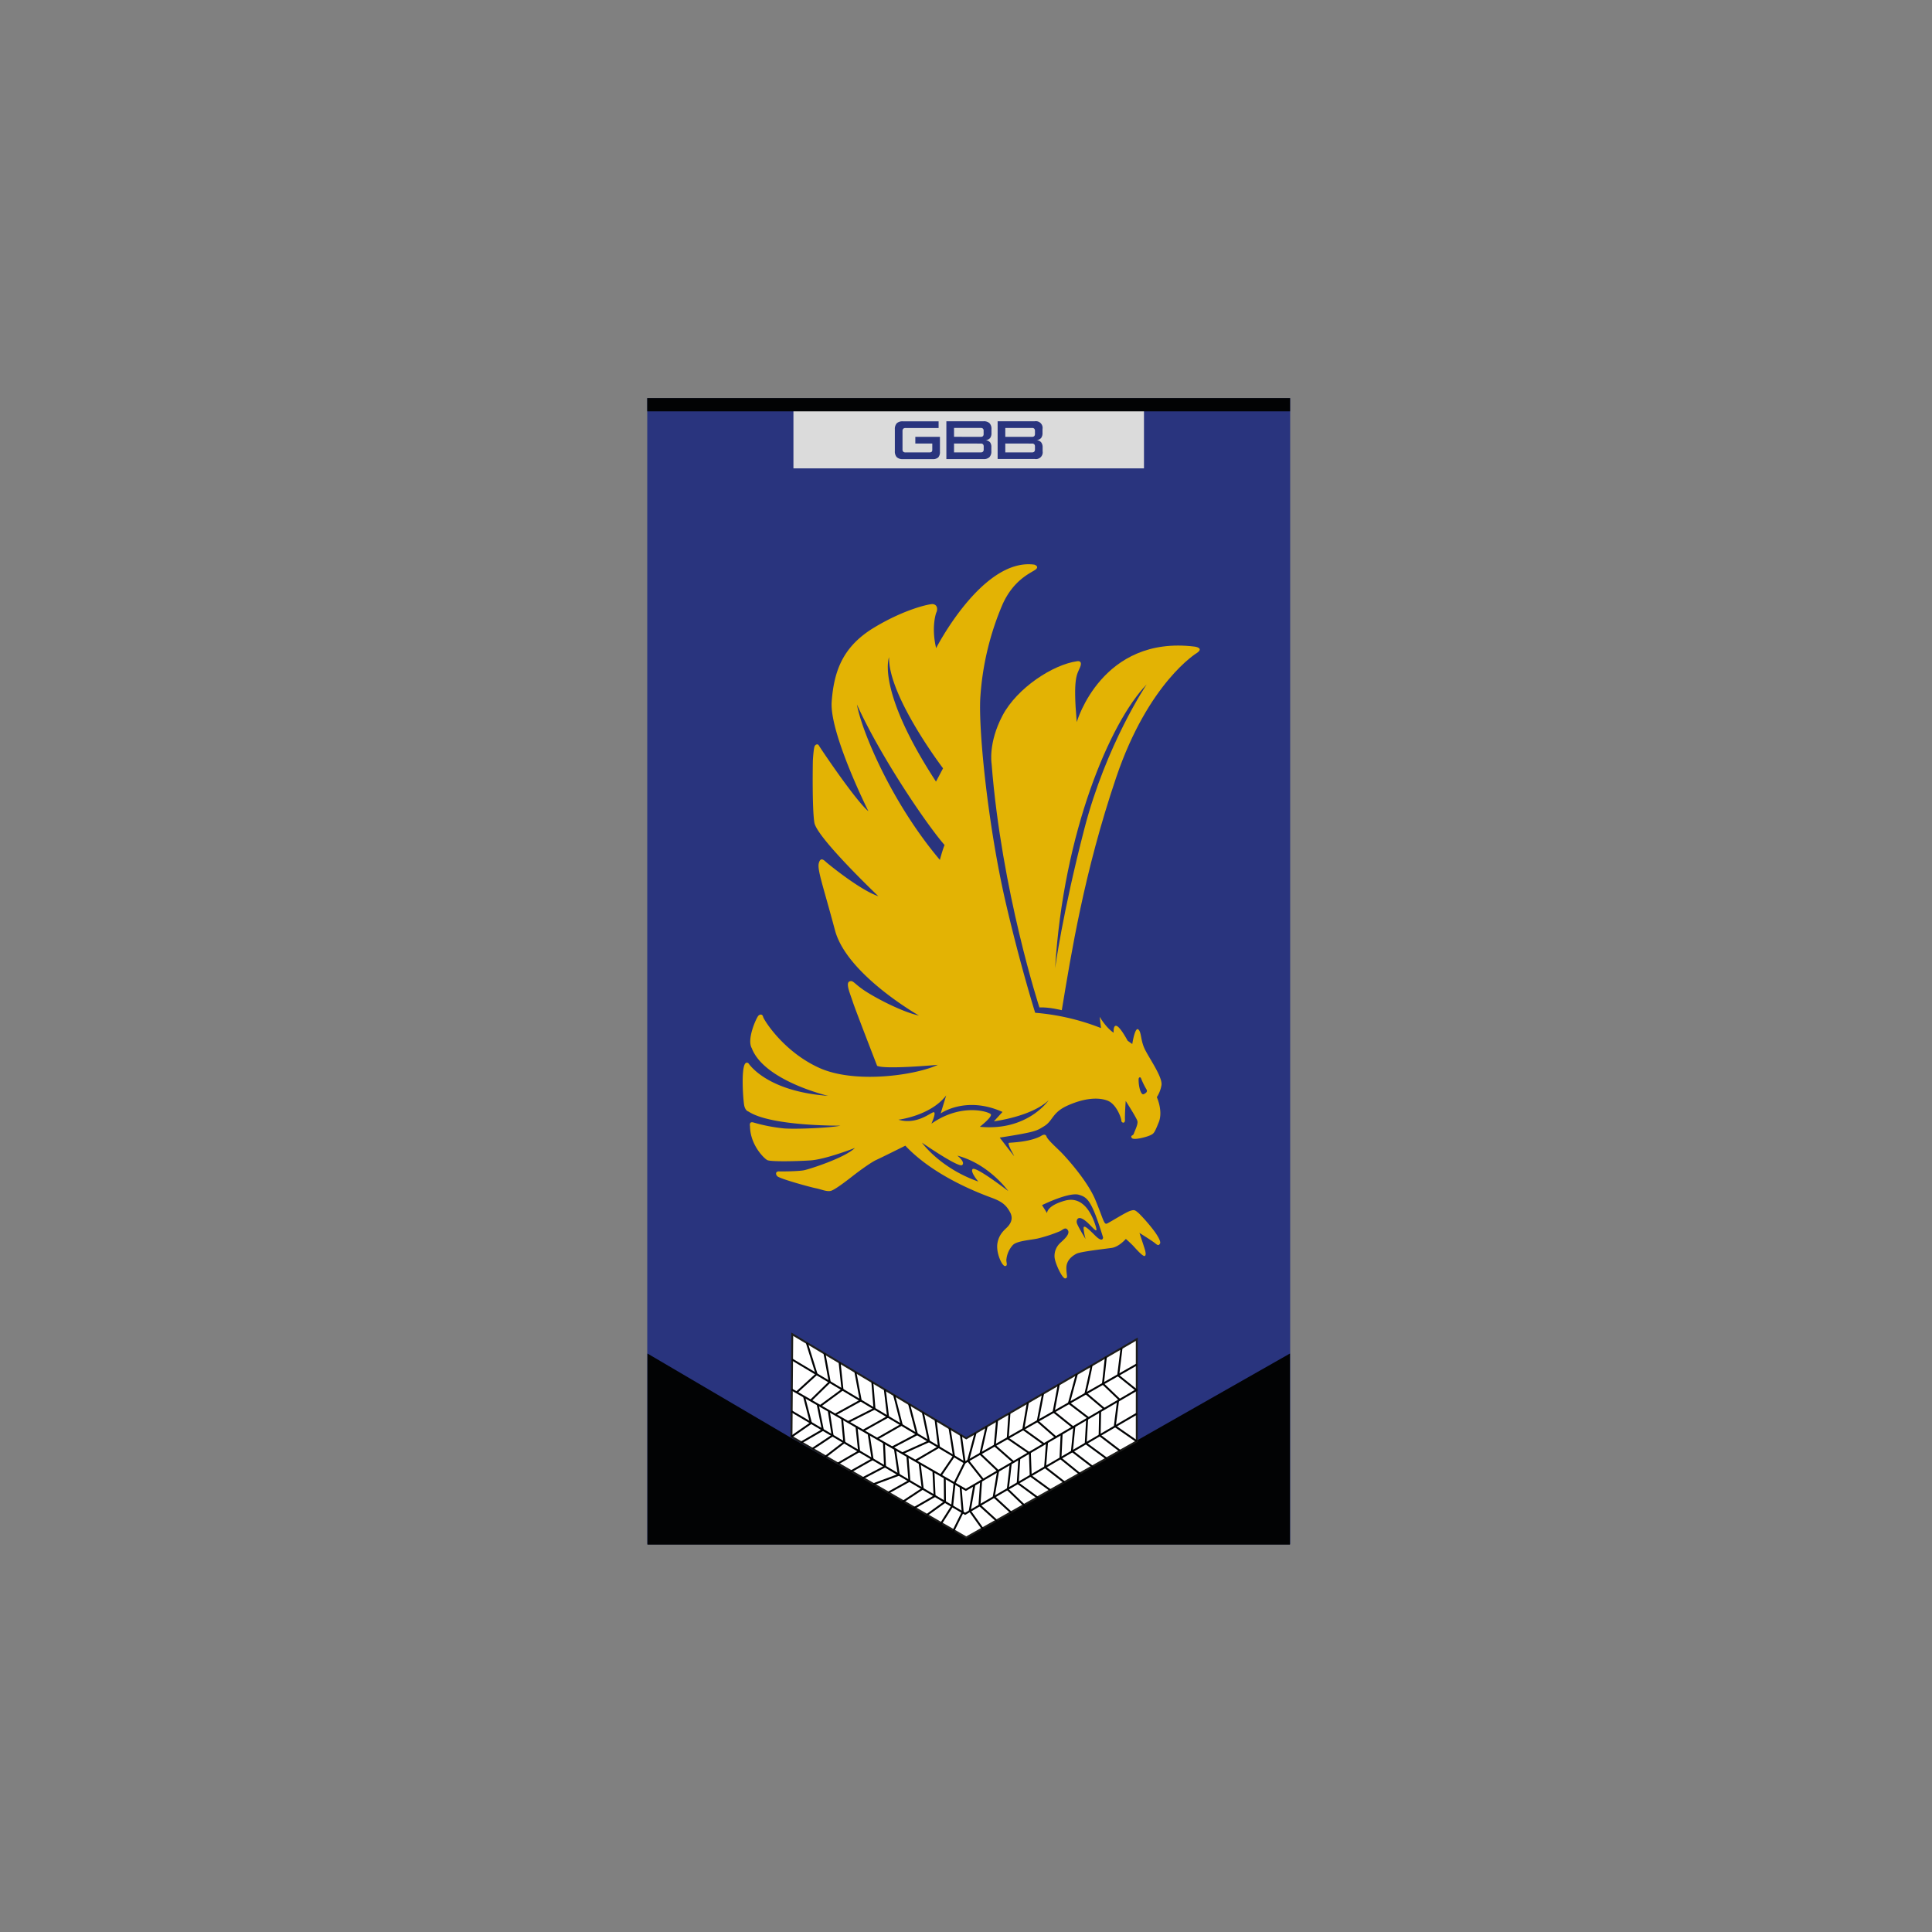 <?xml version="1.0" encoding="UTF-8" standalone="no"?><svg xmlns="http://www.w3.org/2000/svg" height="352.78mm" viewBox="0 0 1000 1000" width="352.78mm">
  <rect x="0" y="0" width="1000" height="1000" fill="#808080" stroke="none"/>
  <defs>
    <style>
      .a {
        fill: #29347e;
      }

      .b {
        fill: #020304;
      }

      .c {
        fill: #fff;
        stroke: #1d1d1b;
      }

      .c, .d {
        stroke-miterlimit: 10;
      }

      .d {
        fill: none;
        stroke: #020304;
      }

      .e {
        fill: #dbdbdb;
      }

      .f {
        fill: #e3b304;
      }
    </style>
  </defs>
  <g>
    <g>
      <rect class="a" height="593.23" width="332.78" x="335.01" y="206.06"/>
      <polygon class="b" points="335.12 700.58 408.38 743.6 500.13 795.8 667.68 700.58 667.68 799.49 335.12 799.49 335.12 700.58"/>
    </g>
    <g>
      <polygon class="c" points="410.07 690.59 500.13 744.47 588.4 693.18 588.4 746.01 500.13 795.8 409.66 743.6 409.85 718.48 410.07 690.59"/>
      <polyline class="d" points="409.97 703.68 499.33 757.04 588.4 706.25"/>
      <polyline class="d" points="409.73 730.53 499.55 783.55 588.4 731.73"/>
      <polyline class="d" points="417.64 695.13 422.66 711.25 412.33 720.68"/>
      <polyline class="d" points="426.76 700.58 429.46 715.32 419.64 724.9"/>
      <polyline class="d" points="434.59 705.26 436.07 719.26 424.55 727.72"/>
      <polyline class="d" points="442.75 710.14 445.51 724.9 432.45 732.08"/>
      <polyline class="d" points="451.52 715.39 452.63 729.14 438.98 736.04"/>
      <polyline class="d" points="457.99 719.26 459.65 733.28 446.87 740.43"/>
      <polyline class="d" points="462.82 722.15 466.71 737.41 454.05 744.64"/>
      <polyline class="d" points="470.56 726.78 474.62 742.41 461.88 749.12"/>
      <polyline class="d" points="477.69 731.05 480.82 746.03 467.06 752.22"/>
      <polyline class="d" points="484.26 734.84 485.99 748.95 473.94 756"/>
      <polyline class="d" points="491.49 739.26 493.77 753.64 486.97 763.62"/>
      <polyline class="d" points="497.35 742.75 499.33 757.04 494.08 767.67"/>
      <polyline class="d" points="504.92 741.72 501.09 756.09 509.05 766.16"/>
      <polyline class="d" points="510.69 738.28 507.45 752.61 516.63 761.35"/>
      <polyline class="d" points="516.07 735.26 514.9 748.22 524.5 756.69"/>
      <polyline class="d" points="522.48 731.56 521.62 744.47 533.15 752.39"/>
      <polyline class="d" points="532.03 725.88 529.66 739.78 540.25 747.4"/>
      <polyline class="d" points="539.87 721.4 537.11 735.69 546.75 744.13"/>
      <polyline class="d" points="548 716.67 545.37 730.71 555.27 738.66"/>
      <polyline class="d" points="557.34 711.29 553.29 726.23 563.62 734.15"/>
      <path class="d" d="M565,706.6c0,.87-3.1,14.46-3.1,14.46l9.68,8.18"/>
      <polyline class="d" points="572.4 702.3 570.89 716.24 579.46 724.46"/>
      <polyline class="d" points="580.49 697.82 578.77 711.94 588.19 719.51 499.92 771.15 409.85 719.26"/>
      <polyline class="d" points="416.18 722.87 419.75 736.6 409.66 743.6"/>
      <polyline class="d" points="423.24 726.96 425.9 740.12 414.54 746.71"/>
      <polyline class="d" points="428.96 730.23 430.94 743.01 420.57 749.89"/>
      <path class="d" d="M435.89,734.49c0,.52,1.12,12,1.12,12l-10.1,7.76"/>
      <polyline class="d" points="443.3 738.28 444.67 751.19 433.65 757.56"/>
      <polyline class="d" points="449.66 742.41 451.64 755.27 439.68 762.03"/>
      <path class="d" d="M457.53,746.62c0,.52.56,12.43.56,12.43l-11.84,6.21"/>
      <polyline class="d" points="463.22 749.89 465.2 763.36 452.07 768.23"/>
      <polyline class="d" points="469.67 753.64 470.7 766.51 459.65 772.66"/>
      <polyline class="d" points="476 757.34 477.59 770.51 466.19 778.04"/>
      <polyline class="d" points="483.14 761.43 483.74 774.43 472.38 780.97"/>
      <polyline class="d" points="489 764.83 489.12 777.39 479.61 784.24"/>
      <polyline class="d" points="494.08 767.67 492.83 779.55 486.67 789.23"/>
      <path class="d" d="M497.21,769.56c0,.86,1.08,13.08,1.08,13.08L493,793.35"/>
      <polyline class="d" points="504.32 768.66 501.95 781.95 509.22 792.16"/>
      <polyline class="d" points="507.84 766.34 506.98 779.03 516.11 787.33"/>
      <polyline class="d" points="516.63 761.35 514.39 774.6 523.51 783.03"/>
      <path class="d" d="M523.12,757.86c0,.51-1.5,13.12-1.5,13.12l8.77,8.43"/>
      <polyline class="d" points="527.6 754.88 526.78 767.63 537.45 775.46"/>
      <polyline class="d" points="533.06 751.75 533.49 763.92 543.65 771.32"/>
      <polyline class="d" points="541.93 746.71 540.94 759.45 551.05 767.32"/>
      <polyline class="d" points="549.5 742.15 548.9 754.76 559.14 763.06"/>
      <polyline class="d" points="556.09 738.32 554.84 751.02 566.02 759.62"/>
      <polyline class="d" points="562.72 734.18 561.98 747.01 573.08 755.15"/>
      <path class="d" d="M569.43,730.53c0,.52-.26,12.35-.26,12.35L579.8,751"/>
      <polyline class="d" points="578.68 725.15 577.04 738.14 588.4 746.01"/>
    </g>
    <g>
      <rect class="e" height="29.78" width="181.44" x="410.68" y="212.65"/>
      <g>
        <path class="a" d="M481.06,234.15a1.66,1.66,0,0,0,1.18-.31,1.69,1.69,0,0,0,.31-1.17v-3.11h-8.78V226.1h12.74v7.65a4.17,4.17,0,0,1-.87,3,4.08,4.08,0,0,1-3,.89H467.28a4.29,4.29,0,0,1-3.11-1,4.39,4.39,0,0,1-1-3.11V222.18a4.36,4.36,0,0,1,1-3.1,4.25,4.25,0,0,1,3.11-1h18.54v3.46H468.73a1.69,1.69,0,0,0-1.22.38,1.75,1.75,0,0,0-.37,1.28v9.32a1.72,1.72,0,0,0,.37,1.27,1.69,1.69,0,0,0,1.22.38Z"/>
        <path class="a" d="M513.12,231.57v2a4.15,4.15,0,0,1-1,3.06,4.21,4.21,0,0,1-3.11,1H489.84V218.05h19.23a4.24,4.24,0,0,1,3.11,1,4.19,4.19,0,0,1,1,3.06v2a4.16,4.16,0,0,1-.72,2.65,3.49,3.49,0,0,1-2.38,1.09,3.49,3.49,0,0,1,2.38,1.09A4.09,4.09,0,0,1,513.12,231.57Zm-5.52-5.47a1.69,1.69,0,0,0,1.18-.35,1.74,1.74,0,0,0,.34-1.23v-1.4a1.65,1.65,0,0,0-.34-1.25,1.58,1.58,0,0,0-1.18-.37H493.81v4.59Zm-13.79,3.46v4.59h13.81a1.57,1.57,0,0,0,1.17-.37,1.7,1.7,0,0,0,.37-1.23v-1.37a1.77,1.77,0,0,0-.35-1.22,1.67,1.67,0,0,0-1.21-.37Z"/>
        <path class="a" d="M539.66,231.57v2a3.49,3.49,0,0,1-2.83,4,3.39,3.39,0,0,1-1.23,0H516.37V218.05H535.6a3.48,3.48,0,0,1,4,2.79,3.39,3.39,0,0,1,0,1.23v2a4.16,4.16,0,0,1-.73,2.65,3.49,3.49,0,0,1-2.38,1.09,3.49,3.49,0,0,1,2.38,1.09A4.16,4.16,0,0,1,539.66,231.57Zm-5.54-5.47a1.68,1.68,0,0,0,1.22-.37,1.74,1.74,0,0,0,.35-1.22v-1.4a1.73,1.73,0,0,0-.37-1.24,1.59,1.59,0,0,0-1.17-.36H520.34v4.59Zm-13.78,3.46v4.59h13.81a1.56,1.56,0,0,0,1.17-.37,1.7,1.7,0,0,0,.37-1.23v-1.37a1.72,1.72,0,0,0-.35-1.22,1.68,1.68,0,0,0-1.22-.37Z"/>
      </g>
    </g>
    <g>
      <g>
        <path class="f" d="M618.43,334.69c-48.2-6-61.11,39.07-61.11,39.07-2.06-23.24.17-24.61,1.72-28.4s-1.55-3.11-1.55-3.11c-12.42,1.72-31,13.77-38.56,28.06s-5.68,25-5.68,25C518.42,461.55,538,521.45,538,521.45c5-.26,11.58,1.43,11.58,1.43,4.82-28.92,11.49-71.32,28.18-120.55S619.46,338,619.46,338C623.42,335.37,618.43,334.69,618.43,334.69ZM561.26,429c-11.36,43.9-15.13,72.11-15.13,72.11,4.3-70.41,28.41-127.22,47.37-146.84C593.47,354.31,572.62,385.14,561.26,429Z"/>
        <path class="f" d="M589.16,532.82c-1.72-1.38-3.1,7.57-3.1,7.57l-2.41-1.72s-3.45-6.54-5.51-7.57-1.72,3.44-1.72,3.44c-4.13-2.75-7.23-8.26-7.23-8.26l.69,5.85a119,119,0,0,0-34.08-7.92s-7.64-24.3-15.15-56.63c-9.14-39.29-14.2-88.83-13.26-106.21A146.19,146.19,0,0,1,518.84,313c5.68-12.82,14.54-16.35,17-18.07s-.44-2.67-.44-2.67c-26.85-3.7-50.86,43.21-50.86,43.21-2.5-10.42-.26-17.73.17-18.59s.94-3.82-1.88-4.2c-1.35-.17-14,2.33-30.14,12s-21,22.12-22.21,38.48,19,56.73,19,56.73c-6.51-5.28-25.23-33.18-25.62-34s-1.48-.84-2.13.19-1,7.69-1,7.69-.46,24.2.78,32,33.11,38.09,33.11,38.09c-9.42-3.11-26-16.72-27-17.62s-2.9-2.91-3.8.51,2.26,11.88,8.38,34.8,43.45,44.09,43.45,44.09c-8-1.68-20.66-8.13-27.18-12.26s-6.77-6.27-8.84-5.36.58,6.78,1.74,10.45S454,551.67,454,551.67c4.2,2,31.44-.52,31.44-.52-11.3,5.36-42.86,10-61.45,1.56S395.33,527.8,395,526.36s-1.49-1.55-2.45-.64-6.17,12.17-3.43,16.83c6.46,16.92,39.51,24.66,39.51,24.66-30.34-2.2-39.89-15.11-41-16.52a1.13,1.13,0,0,0-2-.07c-2.07,3-1,18.46-.45,21.43s2.26,3.29,2.26,3.29C399,583,435,582.64,435,582.64c-4.71,1.09-22.85,1.93-29.24,1.42A86.64,86.64,0,0,1,390,581c-2.45-.71-1.8,1.88-1.8,1.88.06,9.68,7.29,16.78,9,17.61s14.27.65,22.21.14,23.11-6.46,23.11-6.46c-5.3,5.17-23.57,11-26.4,11.56s-11.24.64-12.85.58-2.07,1.16-1,2.45,17,5.68,19.94,6.26,5.75,1.94,7.89,1.35,8.06-5.16,11.29-7.68,9.32-7,12.2-8.32S468.6,593,468.6,593c15.37,16.4,40.09,25.24,45.25,27.18s7.17,3.93,9,7.36,0,6-1.29,7.42-4.45,3.55-5.29,8.54,2.45,12,4,11.82.45-1.87.65-3.49a13,13,0,0,1,3.35-7.42c2.1-2.14,8.85-2.51,12.78-3.35a75.58,75.58,0,0,0,11.65-3.82c1.42-.7,2.83-2.45,4.06-.45s-2.13,4.84-3.94,6.52a9.12,9.12,0,0,0-3,7.1c.06,3.11,4.07,11.65,5.61,11.3s.52-1.42.52-5.43,3.11-6.26,5.23-7.36,14.33-2.45,18.2-3,7.36-4.66,7.36-4.66,2.78,2.45,4.13,3.94,4.59,5.1,5.55,4.9.52-2.19.07-3.67-2.71-8.27-2.71-8.27,6.77,4.2,8.13,5.36,1.87,1.22,2.52.13-1.68-4.66-2.91-6.33a88.75,88.75,0,0,0-8.06-9.32c-2-1.7-2.26-2-4.58-1.22s-10.27,5.8-11.88,6.52-1.81-2-6-12.14-15.3-22.2-17.56-24.53-7.1-6.52-7.77-8.39-2.84-.26-2.84-.26c-5.68,3.16-15.23,3.36-16.53,3.55s2.65,6.59,2.59,6.78-7.43-9.49-7.43-9.49c19.24-3,19.14-3.58,22.89-5.84,4.83-2.89,4-7.13,12.49-10.87s15.53-4.25,20.34-2.45,7.29,9.36,7.23,10.4,2,1.87,1.87-.52.38-9.69.38-9.69,5.68,8.79,6.07,10.46-1.48,5.24-1.87,6.46-1.87.78-1.1,2.19,7.55-.39,9.49-1.29,2.19-1,4.52-6.78-1-13-1-13a16.43,16.43,0,0,0,2.38-6.07c.84-4-6.17-13.83-8.54-18.64S590.89,534.2,589.16,532.82Zm-30.69,85.6c4.32,1.32,6.54,2.71,12.48,22.07,0,0,0,3.11-4.13-1s-6.21-5.94-5.94-3.36a32.29,32.29,0,0,0,1,5.16s-4.38-7.07-4.57-8.54.78-5.07,7.16,1.61c2.9,3,3.88,3.88,2.32-.78s-5.94-14.75-15.52-12.13-9.32,6.45-9.32,6.45l-2.59-4.13S553.3,616.86,558.47,618.42Zm-98.3-278.27c-.41,20.25,27.95,57.53,27.95,57.53l-3.65,6.88C453.28,356.75,460.17,340.15,460.17,340.15Zm-16.62,24.49C455.2,390.56,479,426,488.9,437.38c-1.06,2.55-2.43,7.7-2.43,7.7C460.63,414.43,445.64,377.05,443.55,364.64Zm78.31,251.84s-16.73-12.88-18.41-11.38c-1.47,1.31,2.92,6.47,2.92,6.47-19.89-7-29.18-20.14-29.18-20.14s19,13.15,20.82,11.6-2.49-4.88-2.49-4.88C512,602.53,521.86,616.48,521.86,616.48Zm-14.7-33.26s6.69-5.22,5.66-6.51-15.23-5.94-30.72,4.91c0,0,2.57-5.68,1.28-5.94s-8.54,6.76-18.35,3.88c0,0,16.61-2,24.71-12.56l-2.84,9.32s13-9.32,32-.78l-4.46,4.86s19.45-2.43,28.36-10.94c0,0-10.93,16.19-35.65,13.76Zm85.24-17.08c-.9.53-1.43.37-2.28-1.86a18.74,18.74,0,0,1-.78-5.66c.06-1.28,1.06-1.22,1.28-.42a41,41,0,0,0,2.75,5.61c.72,1.17-.07,1.81-1,2.34Z"/>
      </g>
      <path class="f" d="M485.35,532.28l.11-2.26a1.62,1.62,0,0,0-.17-.78,1.47,1.47,0,0,0-.41-.63,2.22,2.22,0,0,0-1.39-.56,2,2,0,0,0-1.38.56l-.3.4a1.85,1.85,0,0,0-.27,1l-.1,2.26a1.38,1.38,0,0,0,.17.77,1.34,1.34,0,0,0,.39.62,1.47,1.47,0,0,0,.63.41,1.51,1.51,0,0,0,.78.17,1.92,1.92,0,0,0,1.37-.58l.31-.38a2,2,0,0,0,.26-1Z"/>
      <rect class="b" height="6.85" width="332.73" x="335" y="206.06"/>
    </g>
  </g>
</svg>